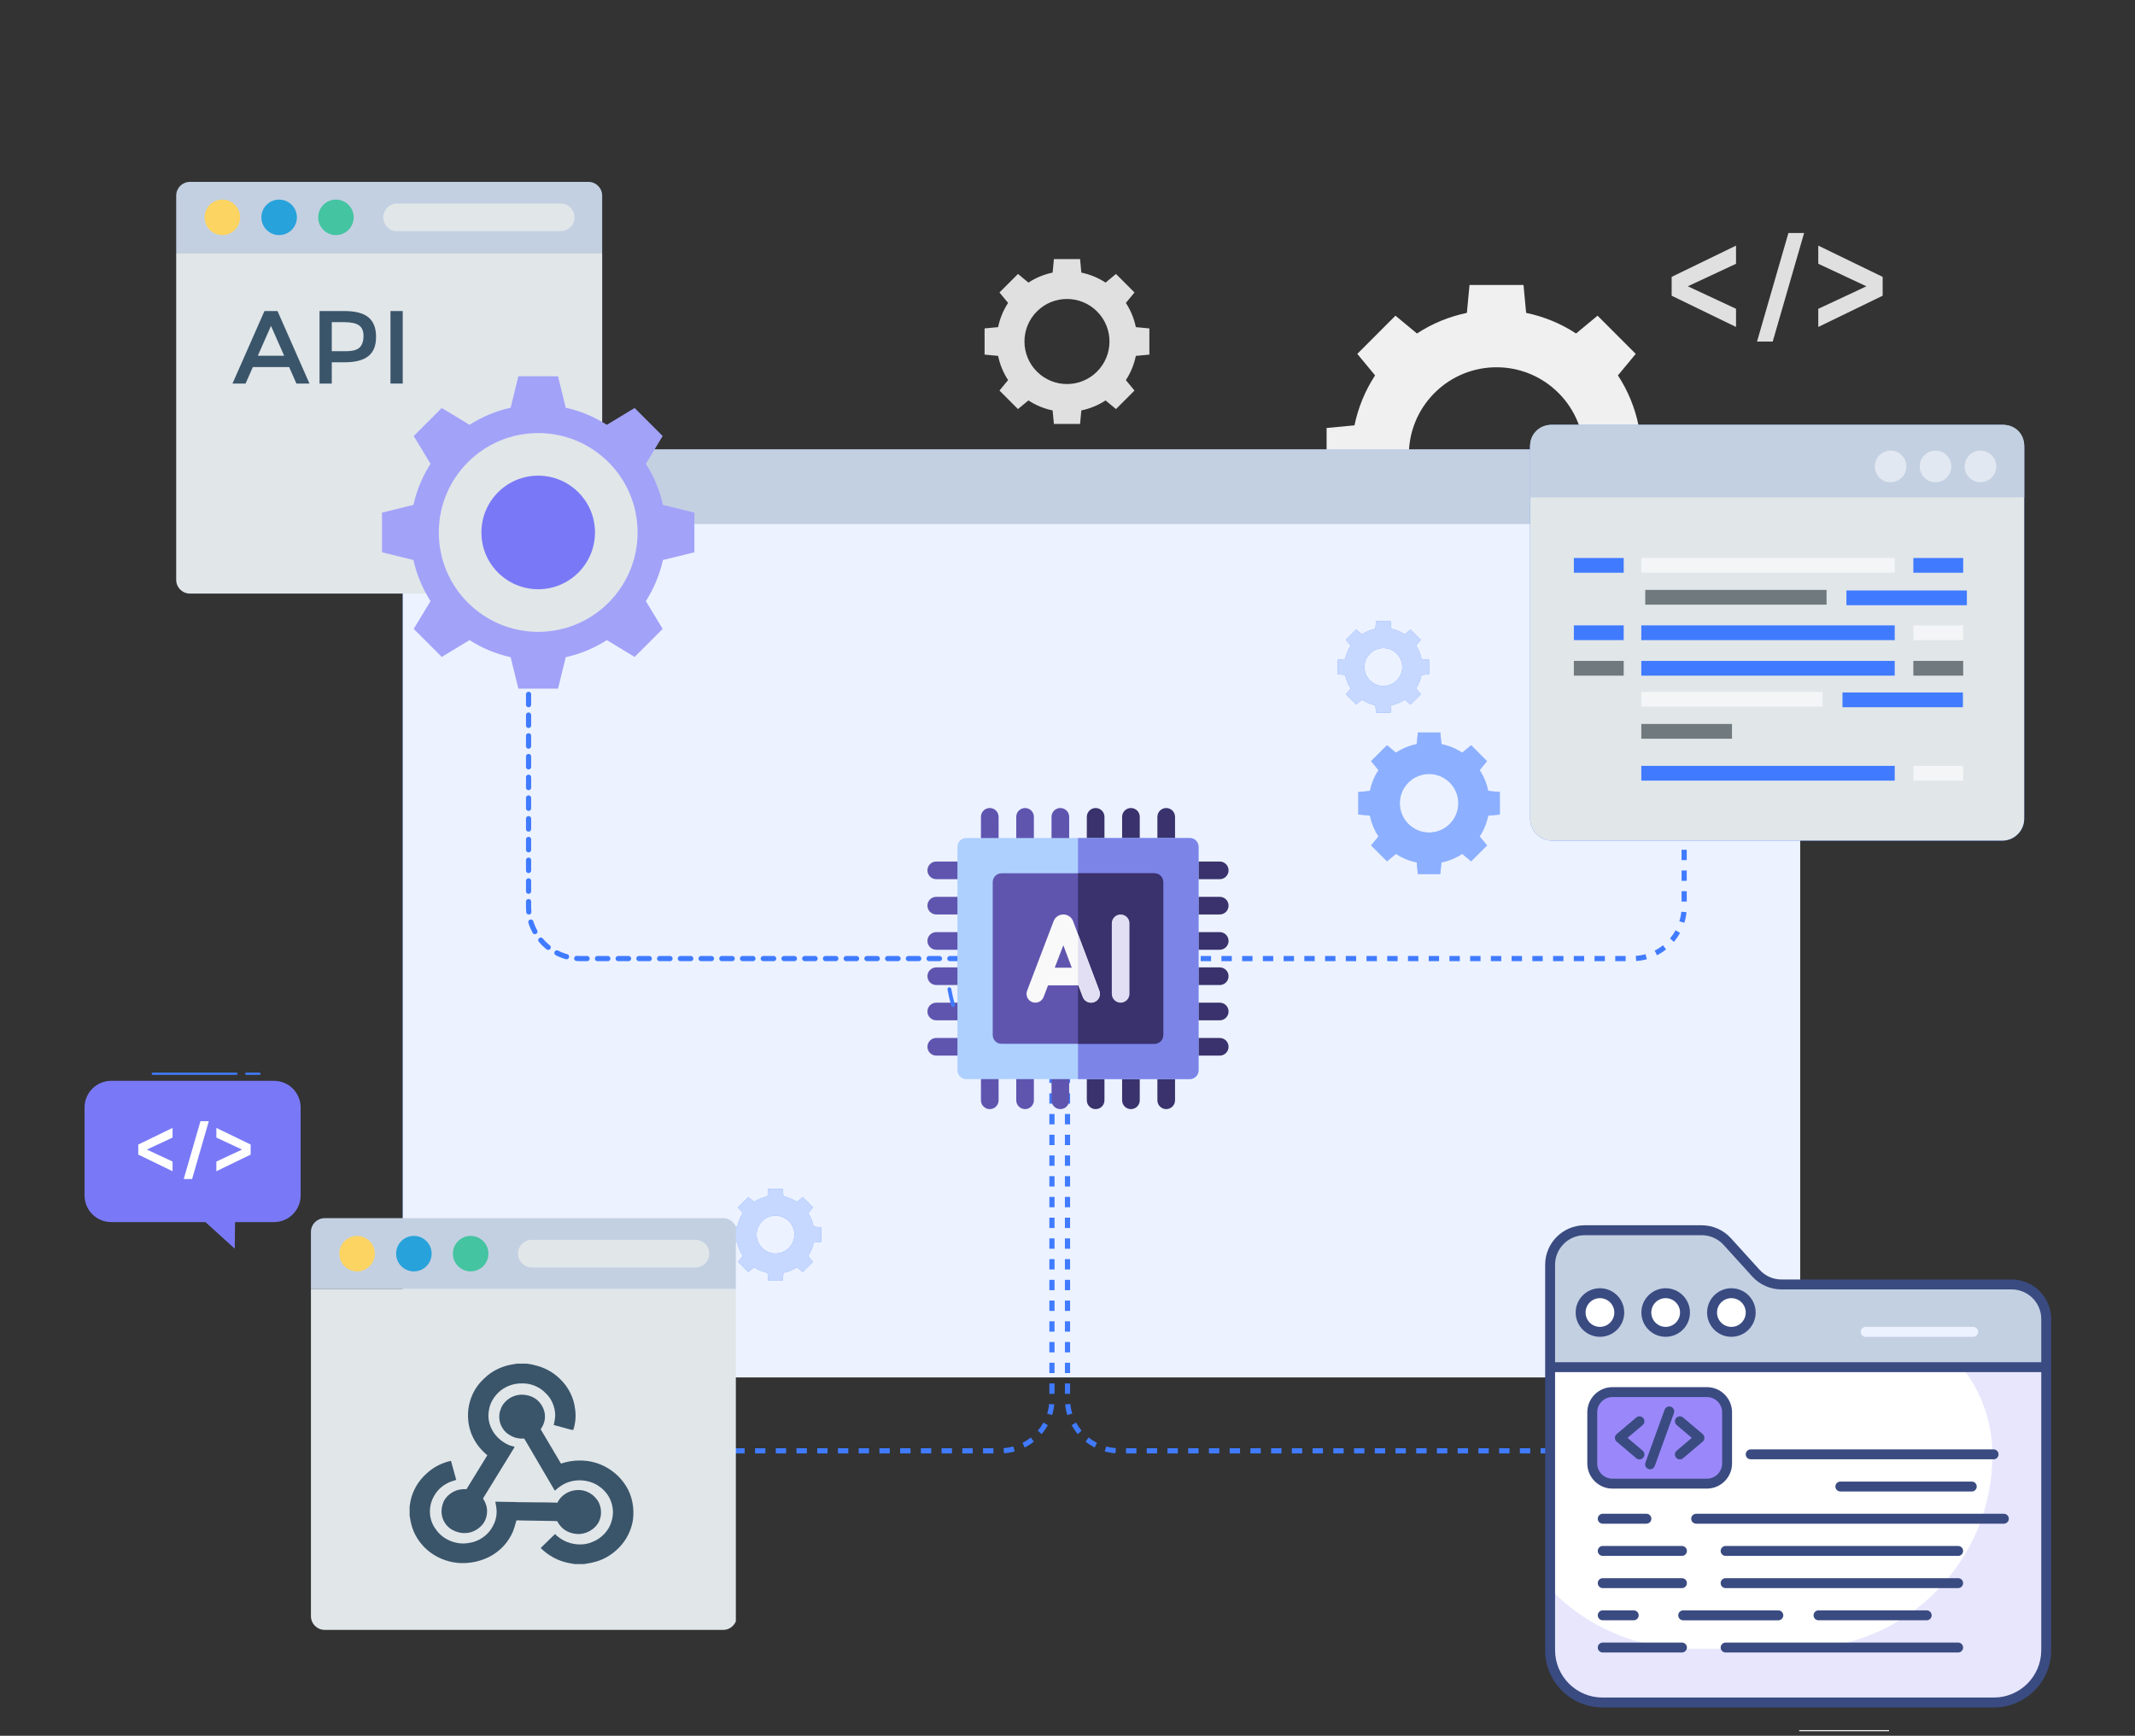 <svg width="412" height="335" viewBox="0 0 412 335" fill="none" xmlns="http://www.w3.org/2000/svg">
<rect x="0" y="0" width="412" height="335" fill="#333333" stroke="none"/>
<g clip-path="url(#clip0_2126_16489)">
<path d="M265.356 72.449C263.398 75.433 262.082 78.71 261.38 82.09L256 82.597V93.023L261.381 93.531C262.081 96.91 263.399 100.188 265.357 103.172L261.921 107.326L269.288 114.699L273.438 111.26C276.42 113.219 279.694 114.537 283.072 115.239L283.578 120.623L293.997 120.622L294.504 115.239C297.882 114.537 301.156 113.219 304.138 111.26L308.289 114.699L315.656 107.326L312.22 103.173C314.177 100.189 315.494 96.912 316.195 93.532L321.574 93.024L321.575 82.598L316.195 82.09C315.494 78.711 314.176 75.433 312.219 72.45L315.655 68.297L308.288 60.924L304.138 64.363C301.156 62.404 297.881 61.085 294.504 60.384L293.997 55L283.578 55.001L283.072 60.385C279.694 61.087 276.42 62.404 273.439 64.364L269.288 60.925L261.921 68.298L265.356 72.449ZM300.749 75.84C307.355 82.45 307.356 93.17 300.749 99.782C294.142 106.393 283.431 106.392 276.825 99.782C270.218 93.17 270.218 82.452 276.825 75.84C283.431 69.228 294.142 69.228 300.749 75.84Z" fill="#F0F0F0"/>
<path d="M335.009 50.907L325.712 55.253L335.009 59.598V63.102L322.586 57.072V53.433L335.009 47.403V50.907Z" fill="#E0E0E0"/>
<path d="M363.304 53.433V57.072L350.881 63.102V59.598L360.177 55.253L350.881 50.907V47.403L363.304 53.433Z" fill="#E0E0E0"/>
<path d="M345.119 44.964L339.061 65.917H342.09L348.148 44.964H345.119Z" fill="#E0E0E0"/>
<path d="M194.536 58.46C193.587 59.907 192.948 61.496 192.608 63.135L190 63.381V68.437L192.609 68.683C192.949 70.322 193.588 71.911 194.537 73.358L192.871 75.372L196.443 78.947L198.456 77.28C199.903 78.23 201.49 78.869 203.128 79.209L203.374 81.821H208.426L208.671 79.21C210.309 78.87 211.897 78.231 213.343 77.281L215.356 78.948L218.928 75.373L217.262 73.359C218.212 71.912 218.85 70.323 219.19 68.684L221.799 68.438V63.382L219.19 63.136C218.85 61.497 218.212 59.908 217.262 58.462L218.928 56.447L215.356 52.872L213.343 54.54C211.897 53.59 210.309 52.951 208.672 52.61L208.427 50H203.375L203.129 52.61C201.491 52.951 199.903 53.59 198.458 54.54L196.445 52.872L192.873 56.447L194.536 58.46ZM211.699 60.104C214.902 63.31 214.902 68.508 211.699 71.714C208.495 74.92 203.301 74.92 200.097 71.714C196.894 68.508 196.894 63.311 200.097 60.104C203.302 56.898 208.495 56.898 211.699 60.104Z" fill="#E0E0E0"/>
<path d="M364.538 333.886H347.207V334.112H364.538V333.886Z" fill="#EBEBEB"/>
<path d="M347.391 86.769H77.723V265.834H347.391V86.769Z" fill="#407BFF"/>
<path opacity="0.9" d="M347.391 86.769H77.723V265.834H347.391V86.769Z" fill="white"/>
<path d="M203 207V270C203 275.523 198.523 280 193 280H138" stroke="#407BFF" stroke-dasharray="2 2"/>
<path d="M206 207V270C206 275.523 210.477 280 216 280H302" stroke="#407BFF" stroke-dasharray="2 2"/>
<path d="M347.395 86.769H77.723V101.142H347.395V86.769Z" fill="#C3D0E2"/>
<path opacity="0.5" d="M343.804 93.955C343.804 95.642 342.437 97.009 340.753 97.009C339.067 97.009 337.701 95.641 337.701 93.955C337.701 92.268 339.068 90.901 340.753 90.901C342.438 90.901 343.804 92.268 343.804 93.955Z" fill="white"/>
<path opacity="0.5" d="M335.132 93.955C335.132 95.642 333.766 97.009 332.081 97.009C330.395 97.009 329.029 95.641 329.029 93.955C329.029 92.268 330.396 90.901 332.081 90.901C333.766 90.901 335.132 92.268 335.132 93.955Z" fill="white"/>
<path opacity="0.5" d="M326.458 93.955C326.458 95.642 325.092 97.009 323.407 97.009C321.721 97.009 320.355 95.641 320.355 93.955C320.355 92.268 321.722 90.901 323.407 90.901C325.092 90.901 326.458 92.268 326.458 93.955Z" fill="white"/>
<path d="M266.015 148.629C265.2 149.872 264.651 151.237 264.359 152.645L262.119 152.856V157.199L264.36 157.41C264.652 158.817 265.201 160.183 266.016 161.425L264.585 163.155L267.654 166.226L269.382 164.794C270.624 165.61 271.988 166.159 273.394 166.451L273.605 168.693H277.944L278.155 166.451C279.562 166.159 280.926 165.611 282.168 164.794L283.897 166.226L286.965 163.156L285.534 161.426C286.35 160.183 286.898 158.818 287.19 157.411L289.43 157.199V152.857L287.19 152.646C286.898 151.239 286.35 149.874 285.534 148.631L286.965 146.901L283.897 143.831L282.168 145.263C280.926 144.447 279.562 143.898 278.156 143.606L277.945 141.364H273.606L273.395 143.606C271.988 143.898 270.624 144.447 269.383 145.263L267.655 143.831L264.586 146.902L266.015 148.629ZM279.766 151.031C281.972 153.238 281.972 156.815 279.766 159.022C277.561 161.229 273.986 161.229 271.781 159.022C269.575 156.815 269.575 153.238 271.781 151.03C273.986 148.824 277.561 148.824 279.766 151.031Z" fill="#407BFF"/>
<path opacity="0.4" d="M266.015 148.629C265.2 149.872 264.651 151.237 264.359 152.645L262.119 152.856V157.199L264.36 157.41C264.652 158.817 265.201 160.183 266.016 161.425L264.585 163.155L267.654 166.226L269.382 164.794C270.624 165.61 271.988 166.159 273.394 166.451L273.605 168.693H277.944L278.155 166.451C279.562 166.159 280.926 165.611 282.168 164.794L283.897 166.226L286.965 163.156L285.534 161.426C286.35 160.183 286.898 158.818 287.19 157.411L289.43 157.199V152.857L287.19 152.646C286.898 151.239 286.35 149.874 285.534 148.631L286.965 146.901L283.897 143.831L282.168 145.263C280.926 144.447 279.562 143.898 278.156 143.606L277.945 141.364H273.606L273.395 143.606C271.988 143.898 270.624 144.447 269.383 145.263L267.655 143.831L264.586 146.902L266.015 148.629ZM279.766 151.031C281.972 153.238 281.972 156.815 279.766 159.022C277.561 161.229 273.986 161.229 271.781 159.022C269.575 156.815 269.575 153.238 271.781 151.03C273.986 148.824 277.561 148.824 279.766 151.031Z" fill="white"/>
<path d="M260.645 124.598C260.118 125.401 259.764 126.284 259.575 127.193L258.127 127.33V130.136L259.575 130.273C259.764 131.182 260.118 132.064 260.644 132.868L259.72 133.985L261.703 135.969L262.819 135.044C263.622 135.572 264.504 135.926 265.412 136.115L265.549 137.564H268.353L268.49 136.115C269.399 135.926 270.28 135.572 271.083 135.044L272.199 135.969L274.182 133.985L273.258 132.868C273.785 132.064 274.139 131.182 274.327 130.273L275.775 130.136V127.33L274.327 127.193C274.138 126.284 273.784 125.401 273.257 124.598L274.181 123.481L272.198 121.496L271.082 122.422C270.279 121.894 269.398 121.539 268.489 121.35L268.352 119.901H265.548L265.412 121.35C264.503 121.539 263.621 121.894 262.819 122.422L261.703 121.496L259.72 123.481L260.645 124.598ZM269.532 126.15C270.956 127.576 270.956 129.889 269.532 131.315C268.107 132.74 265.796 132.74 264.371 131.315C262.946 129.889 262.946 127.576 264.371 126.15C265.796 124.725 268.107 124.725 269.532 126.15Z" fill="#407BFF"/>
<path opacity="0.7" d="M260.645 124.598C260.118 125.401 259.764 126.284 259.575 127.193L258.127 127.33V130.136L259.575 130.273C259.764 131.182 260.118 132.064 260.644 132.868L259.72 133.985L261.703 135.969L262.819 135.044C263.622 135.572 264.504 135.926 265.412 136.115L265.549 137.564H268.353L268.49 136.115C269.399 135.926 270.28 135.572 271.083 135.044L272.199 135.969L274.182 133.985L273.258 132.868C273.785 132.064 274.139 131.182 274.327 130.273L275.775 130.136V127.33L274.327 127.193C274.138 126.284 273.784 125.401 273.257 124.598L274.181 123.481L272.198 121.496L271.082 122.422C270.279 121.894 269.398 121.539 268.489 121.35L268.352 119.901H265.548L265.412 121.35C264.503 121.539 263.621 121.894 262.819 122.422L261.703 121.496L259.72 123.481L260.645 124.598ZM269.532 126.15C270.956 127.576 270.956 129.889 269.532 131.315C268.107 132.74 265.796 132.74 264.371 131.315C262.946 129.889 262.946 127.576 264.371 126.15C265.796 124.725 268.107 124.725 269.532 126.15Z" fill="white"/>
<path d="M143.346 234.134C142.819 234.937 142.465 235.82 142.276 236.729L140.828 236.866V239.672L142.276 239.809C142.465 240.718 142.819 241.6 143.346 242.404L142.422 243.521L144.405 245.505L145.521 244.58C146.324 245.108 147.206 245.462 148.115 245.651L148.251 247.1H151.055L151.192 245.651C152.101 245.462 152.982 245.107 153.785 244.579L154.901 245.504L156.884 243.52L155.96 242.403C156.487 241.6 156.841 240.717 157.029 239.808L158.477 239.671V236.865L157.029 236.728C156.84 235.819 156.486 234.937 155.959 234.133L156.883 233.016L154.901 231.032L153.784 231.957C152.981 231.429 152.1 231.075 151.191 230.886L151.054 229.437H148.25L148.114 230.886C147.205 231.075 146.323 231.429 145.521 231.956L144.404 231.031L142.421 233.015L143.346 234.134ZM152.233 235.686C153.658 237.112 153.658 239.425 152.233 240.851C150.808 242.276 148.497 242.276 147.072 240.851C145.648 239.425 145.648 237.112 147.072 235.686C148.497 234.26 150.807 234.26 152.233 235.686Z" fill="#407BFF"/>
<path opacity="0.7" d="M143.346 234.134C142.819 234.937 142.465 235.82 142.276 236.729L140.828 236.866V239.672L142.276 239.809C142.465 240.718 142.819 241.6 143.346 242.404L142.422 243.521L144.405 245.505L145.521 244.58C146.324 245.108 147.206 245.462 148.115 245.651L148.251 247.1H151.055L151.192 245.651C152.101 245.462 152.982 245.107 153.785 244.579L154.901 245.504L156.884 243.52L155.96 242.403C156.487 241.6 156.841 240.717 157.029 239.808L158.477 239.671V236.865L157.029 236.728C156.84 235.819 156.486 234.937 155.959 234.133L156.883 233.016L154.901 231.032L153.784 231.957C152.981 231.429 152.1 231.075 151.191 230.886L151.054 229.437H148.25L148.114 230.886C147.205 231.075 146.323 231.429 145.521 231.956L144.404 231.031L142.421 233.015L143.346 234.134ZM152.233 235.686C153.658 237.112 153.658 239.425 152.233 240.851C150.808 242.276 148.497 242.276 147.072 240.851C145.648 239.425 145.648 237.112 147.072 235.686C148.497 234.26 150.807 234.26 152.233 235.686Z" fill="white"/>
<path d="M102 130V175C102 180.523 106.477 185 112 185H188" stroke="#407BFF" stroke-miterlimit="10" stroke-linecap="round" stroke-linejoin="round" stroke-dasharray="2 2"/>
<path d="M325 160V175C325 180.523 320.523 185 315 185H271.8H229" stroke="#407BFF" stroke-miterlimit="10" stroke-dasharray="2 2"/>
<g clip-path="url(#clip1_2126_16489)">
<path d="M223.348 165.137H226.753V157.646C226.753 156.706 225.99 155.943 225.05 155.943C224.11 155.943 223.348 156.706 223.348 157.646V165.137Z" fill="#39326C"/>
<path d="M216.539 165.137H219.944V157.646C219.944 156.706 219.182 155.943 218.242 155.943C217.301 155.943 216.539 156.706 216.539 157.646V165.137Z" fill="#39326C"/>
<path d="M209.729 165.137H213.133V157.646C213.133 156.706 212.371 155.943 211.431 155.943C210.491 155.943 209.729 156.706 209.729 157.646V165.137Z" fill="#39326C"/>
<path d="M202.918 165.137H206.323V157.646C206.323 156.706 205.561 155.943 204.62 155.943C203.68 155.943 202.918 156.706 202.918 157.646V165.137Z" fill="#5F55AF"/>
<path d="M196.109 165.137H199.514V157.646C199.514 156.706 198.752 155.943 197.812 155.943C196.872 155.943 196.109 156.706 196.109 157.646V165.137Z" fill="#5F55AF"/>
<path d="M189.299 165.137H192.704V157.646C192.704 156.706 191.941 155.943 191.001 155.943C190.061 155.943 189.299 156.706 189.299 157.646V165.137Z" fill="#5F55AF"/>
<path d="M225.05 214.054C225.99 214.054 226.753 213.291 226.753 212.351V204.86H223.348V212.351C223.348 213.291 224.11 214.054 225.05 214.054Z" fill="#39326C"/>
<path d="M218.242 214.054C219.182 214.054 219.944 213.291 219.944 212.351V204.86H216.539V212.351C216.539 213.291 217.301 214.054 218.242 214.054Z" fill="#39326C"/>
<path d="M211.431 214.054C212.371 214.054 213.133 213.291 213.133 212.351V204.86H209.729V212.351C209.729 213.291 210.491 214.054 211.431 214.054Z" fill="#39326C"/>
<path d="M204.62 214.054C205.561 214.054 206.323 213.291 206.323 212.351V204.86H202.918V212.351C202.918 213.291 203.68 214.054 204.62 214.054Z" fill="#5F55AF"/>
<path d="M197.812 214.054C198.752 214.054 199.514 213.291 199.514 212.351V204.86H196.109V212.351C196.109 213.291 196.872 214.054 197.812 214.054Z" fill="#5F55AF"/>
<path d="M191.001 214.054C191.941 214.054 192.704 213.291 192.704 212.351V204.86H189.299V212.351C189.299 213.291 190.061 214.054 191.001 214.054Z" fill="#5F55AF"/>
<path d="M180.673 169.676H188.164V166.271H180.673C179.733 166.271 178.971 167.034 178.971 167.974C178.971 168.914 179.733 169.676 180.673 169.676Z" fill="#5F55AF"/>
<path d="M180.673 176.486H188.164V173.081H180.673C179.733 173.081 178.971 173.843 178.971 174.784C178.971 175.724 179.733 176.486 180.673 176.486Z" fill="#5F55AF"/>
<path d="M180.673 183.297H188.164V179.892H180.673C179.733 179.892 178.971 180.654 178.971 181.594C178.971 182.534 179.733 183.297 180.673 183.297Z" fill="#5F55AF"/>
<path d="M180.673 190.106H188.164V186.701H180.673C179.733 186.701 178.971 187.463 178.971 188.404C178.971 189.344 179.733 190.106 180.673 190.106Z" fill="#5F55AF"/>
<path d="M180.673 196.916H188.164V193.511H180.673C179.733 193.511 178.971 194.273 178.971 195.213C178.971 196.153 179.733 196.916 180.673 196.916Z" fill="#5F55AF"/>
<path d="M180.673 203.725H188.164V200.32H180.673C179.733 200.32 178.971 201.083 178.971 202.023C178.971 202.963 179.733 203.725 180.673 203.725Z" fill="#5F55AF"/>
<path d="M227.889 166.271V169.676H235.379C236.32 169.676 237.082 168.914 237.082 167.974C237.082 167.034 236.32 166.271 235.379 166.271H227.889Z" fill="#39326C"/>
<path d="M227.889 176.486H235.379C236.32 176.486 237.082 175.724 237.082 174.784C237.082 173.843 236.32 173.081 235.379 173.081H227.889V176.486Z" fill="#39326C"/>
<path d="M227.889 183.297H235.379C236.32 183.297 237.082 182.534 237.082 181.594C237.082 180.654 236.32 179.892 235.379 179.892H227.889V183.297Z" fill="#39326C"/>
<path d="M227.889 190.106H235.379C236.32 190.106 237.082 189.344 237.082 188.404C237.082 187.463 236.32 186.701 235.379 186.701H227.889V190.106Z" fill="#39326C"/>
<path d="M227.889 196.916H235.379C236.32 196.916 237.082 196.153 237.082 195.213C237.082 194.273 236.32 193.511 235.379 193.511H227.889V196.916Z" fill="#39326C"/>
<path d="M227.889 203.725H235.379C236.32 203.725 237.082 202.963 237.082 202.023C237.082 201.083 236.32 200.32 235.379 200.32H227.889V203.725Z" fill="#39326C"/>
<path d="M229.591 161.731H186.462C185.522 161.731 184.76 162.494 184.76 163.434V206.563C184.76 207.503 185.522 208.265 186.462 208.265H229.591C230.531 208.265 231.294 207.503 231.294 206.563V163.434C231.294 162.494 230.531 161.731 229.591 161.731Z" fill="#AED0FF"/>
<path d="M231.294 206.563V163.434C231.294 162.494 230.532 161.731 229.592 161.731H208.027V208.265H229.592C230.532 208.265 231.294 207.503 231.294 206.563Z" fill="#7C84E8"/>
<path d="M222.782 168.541H193.273C192.333 168.541 191.57 169.303 191.57 170.243V199.753C191.57 200.693 192.333 201.455 193.273 201.455H222.782C223.722 201.455 224.484 200.693 224.484 199.753V170.243C224.484 169.303 223.722 168.541 222.782 168.541Z" fill="#5F55AF"/>
<path d="M224.484 199.753V170.243C224.484 169.303 223.722 168.541 222.782 168.541H208.027V201.455H222.782C223.722 201.455 224.484 200.693 224.484 199.753Z" fill="#39326C"/>
<path d="M207.075 177.779C207.069 177.763 207.063 177.748 207.056 177.732C206.745 176.975 206.015 176.486 205.197 176.486C205.196 176.486 205.195 176.486 205.195 176.486C204.375 176.487 203.645 176.978 203.335 177.736C203.33 177.749 203.325 177.762 203.32 177.775L198.206 191.202C197.871 192.081 198.312 193.065 199.191 193.399C200.069 193.734 201.053 193.293 201.388 192.414L202.244 190.167H208.11L208.957 192.41C209.214 193.091 209.862 193.511 210.55 193.511C210.75 193.511 210.953 193.476 211.151 193.401C212.03 193.069 212.475 192.087 212.142 191.207L207.075 177.779ZM203.541 186.762L205.191 182.429L206.826 186.762H203.541Z" fill="#F9F9F9"/>
<path d="M208.957 192.409C209.214 193.091 209.862 193.511 210.55 193.511C210.75 193.511 210.953 193.475 211.151 193.401C212.031 193.069 212.475 192.087 212.143 191.207L208.025 180.297V190.166H208.111L208.957 192.409Z" fill="#E2DFF4"/>
<path d="M216.253 176.486C215.313 176.486 214.551 177.249 214.551 178.189V191.808C214.551 192.749 215.313 193.511 216.253 193.511C217.193 193.511 217.956 192.749 217.956 191.808V178.189C217.956 177.249 217.193 176.486 216.253 176.486Z" fill="#E2DFF4"/>
</g>
<path d="M183.929 194.349C183.77 194.349 183.623 194.245 183.577 194.086C183.277 193.062 183.03 192.014 182.844 190.97C182.808 190.771 182.941 190.581 183.14 190.545C183.341 190.51 183.53 190.642 183.566 190.841C183.747 191.858 183.988 192.881 184.281 193.879C184.338 194.073 184.226 194.277 184.032 194.334C183.997 194.344 183.962 194.349 183.929 194.349Z" fill="#407BFF"/>
<path d="M394.867 254.558V263.856H299.131V244.093C299.131 240.412 302.115 237.428 305.796 237.428H328.381C330.262 237.428 332.054 238.222 333.318 239.615L338.843 245.706C340.107 247.099 341.9 247.894 343.78 247.894H388.202C391.883 247.893 394.867 250.877 394.867 254.558Z" fill="#C3D0E2"/>
<path d="M394.867 263.856V318.471C394.867 324.05 390.344 328.572 384.765 328.572H309.233C303.654 328.572 299.131 324.05 299.131 318.471V263.856H394.867Z" fill="white"/>
<path d="M394.867 263.853V318.47C394.867 324.052 390.348 328.57 384.767 328.57H309.231C303.65 328.57 299.131 324.052 299.131 318.47V306.637C305.938 313.76 315.53 318.192 326.157 318.192H347.075C367.735 318.192 384.489 301.439 384.489 280.779C384.489 274.384 382.296 268.505 378.592 263.853L394.867 263.853Z" fill="#E7E6FD"/>
<path d="M312.426 253.904C312.756 251.87 311.375 249.955 309.342 249.625C307.309 249.296 305.393 250.677 305.064 252.71C304.734 254.743 306.115 256.659 308.148 256.988C310.181 257.318 312.097 255.937 312.426 253.904Z" fill="white"/>
<path d="M325.106 253.905C325.436 251.871 324.055 249.956 322.022 249.626C319.988 249.297 318.073 250.678 317.743 252.711C317.414 254.744 318.795 256.66 320.828 256.989C322.861 257.319 324.776 255.938 325.106 253.905Z" fill="white"/>
<path d="M337.784 253.906C338.113 251.872 336.732 249.957 334.699 249.627C332.666 249.298 330.751 250.679 330.421 252.712C330.091 254.745 331.472 256.661 333.506 256.99C335.539 257.32 337.454 255.939 337.784 253.906Z" fill="white"/>
<path d="M333.283 272.563V282.437C333.283 284.589 331.539 286.333 329.388 286.333H311.161C309.01 286.333 307.266 284.589 307.266 282.437V272.563C307.266 270.411 309.01 268.667 311.161 268.667H329.388C331.539 268.667 333.283 270.411 333.283 272.563Z" fill="#9A88FB"/>
<path d="M388.202 246.937H343.78C342.173 246.937 340.632 246.254 339.553 245.063L334.027 238.972C332.586 237.382 330.527 236.471 328.381 236.471H305.796C301.593 236.471 298.174 239.89 298.174 244.093V318.471C298.174 324.569 303.135 329.53 309.233 329.53H384.765C390.864 329.53 395.824 324.569 395.824 318.471C395.824 308.839 395.824 264.189 395.824 254.559C395.824 250.356 392.405 246.937 388.202 246.937ZM393.91 318.471C393.91 323.513 389.807 327.615 384.765 327.615H309.233C304.191 327.615 300.089 323.513 300.089 318.471V264.814H393.91V318.471ZM393.91 262.899H300.089V244.093C300.089 240.946 302.649 238.385 305.796 238.385H328.381C329.988 238.385 331.529 239.068 332.61 240.258L338.135 246.35C339.577 247.94 341.635 248.851 343.78 248.851H388.202C391.349 248.851 393.91 251.412 393.91 254.558V262.899H393.91Z" fill="#3A4B81"/>
<path d="M308.75 248.622C306.165 248.622 304.062 250.725 304.062 253.309C304.062 255.894 306.165 257.997 308.75 257.997C311.335 257.997 313.438 255.894 313.438 253.309C313.438 250.725 311.335 248.622 308.75 248.622ZM308.75 256.082C307.222 256.082 305.977 254.838 305.977 253.309C305.977 251.781 307.221 250.537 308.75 250.537C310.279 250.537 311.523 251.781 311.523 253.309C311.523 254.838 310.279 256.082 308.75 256.082Z" fill="#3A4B81"/>
<path d="M321.431 248.622C318.847 248.622 316.744 250.725 316.744 253.309C316.744 255.894 318.847 257.997 321.431 257.997C324.016 257.997 326.119 255.894 326.119 253.309C326.119 250.725 324.016 248.622 321.431 248.622ZM321.431 256.082C319.902 256.082 318.659 254.838 318.659 253.309C318.659 251.781 319.902 250.537 321.431 250.537C322.96 250.537 324.204 251.781 324.204 253.309C324.204 254.838 322.959 256.082 321.431 256.082Z" fill="#3A4B81"/>
<path d="M334.111 248.622C331.526 248.622 329.424 250.725 329.424 253.309C329.424 255.894 331.527 257.997 334.111 257.997C336.696 257.997 338.798 255.894 338.798 253.309C338.798 250.725 336.696 248.622 334.111 248.622ZM334.111 256.082C332.582 256.082 331.338 254.838 331.338 253.309C331.338 251.781 332.582 250.537 334.111 250.537C335.639 250.537 336.884 251.781 336.884 253.309C336.884 254.838 335.639 256.082 334.111 256.082Z" fill="#3A4B81"/>
<path d="M380.768 256.081H360.026C359.497 256.081 359.068 256.51 359.068 257.038C359.068 257.567 359.496 257.996 360.026 257.996H380.768C381.297 257.996 381.725 257.567 381.725 257.038C381.725 256.51 381.297 256.081 380.768 256.081Z" fill="#ECF2FF"/>
<path d="M315.759 281.432C316.161 281.774 316.765 281.724 317.108 281.32C317.449 280.917 317.399 280.312 316.995 279.971L314.074 277.499L316.995 275.03C317.399 274.688 317.449 274.084 317.108 273.681C316.767 273.278 316.163 273.226 315.759 273.568L311.974 276.768C311.759 276.95 311.635 277.218 311.635 277.5C311.635 277.781 311.759 278.048 311.974 278.23L315.759 281.432Z" fill="#3A4B81"/>
<path d="M323.441 281.32C323.783 281.724 324.388 281.773 324.79 281.432L328.575 278.229C328.79 278.047 328.914 277.78 328.914 277.499C328.914 277.217 328.79 276.949 328.575 276.768L324.79 273.567C324.386 273.226 323.783 273.277 323.441 273.68C323.1 274.083 323.15 274.687 323.554 275.029L326.475 277.498L323.554 279.97C323.15 280.312 323.1 280.916 323.441 281.32Z" fill="#3A4B81"/>
<path d="M318.096 283.511C318.595 283.693 319.143 283.433 319.323 282.938L323.028 272.715C323.207 272.217 322.951 271.669 322.454 271.489C321.957 271.308 321.408 271.565 321.227 272.062L317.522 282.285C317.343 282.783 317.599 283.331 318.096 283.511Z" fill="#3A4B81"/>
<path d="M337.84 281.637H384.712C385.241 281.637 385.669 281.208 385.669 280.679C385.669 280.15 385.241 279.722 384.712 279.722H337.84C337.311 279.722 336.883 280.15 336.883 280.679C336.883 281.208 337.311 281.637 337.84 281.637Z" fill="#3A4B81"/>
<path d="M380.502 287.85C381.031 287.85 381.459 287.422 381.459 286.893C381.459 286.364 381.031 285.936 380.502 285.936H355.141C354.612 285.936 354.184 286.364 354.184 286.893C354.184 287.422 354.612 287.85 355.141 287.85H380.502Z" fill="#3A4B81"/>
<path d="M309.286 294.064H317.714C318.243 294.064 318.671 293.636 318.671 293.107C318.671 292.578 318.243 292.149 317.714 292.149H309.286C308.756 292.149 308.328 292.578 308.328 293.107C308.328 293.636 308.756 294.064 309.286 294.064Z" fill="#3A4B81"/>
<path d="M371.802 312.707C372.331 312.707 372.76 312.278 372.76 311.749C372.76 311.221 372.331 310.792 371.802 310.792H350.928C350.399 310.792 349.971 311.221 349.971 311.749C349.971 312.278 350.399 312.707 350.928 312.707H371.802Z" fill="#3A4B81"/>
<path d="M326.359 293.107C326.359 293.636 326.788 294.064 327.317 294.064H386.693C387.222 294.064 387.65 293.636 387.65 293.107C387.65 292.578 387.222 292.149 386.693 292.149H327.317C326.788 292.149 326.359 292.578 326.359 293.107Z" fill="#3A4B81"/>
<path d="M309.286 300.279H324.571C325.1 300.279 325.528 299.85 325.528 299.322C325.528 298.793 325.1 298.364 324.571 298.364H309.286C308.756 298.364 308.328 298.793 308.328 299.322C308.328 299.85 308.756 300.279 309.286 300.279Z" fill="#3A4B81"/>
<path d="M377.873 298.364H333C332.471 298.364 332.043 298.793 332.043 299.322C332.043 299.85 332.471 300.279 333 300.279H377.873C378.402 300.279 378.83 299.85 378.83 299.322C378.83 298.793 378.402 298.364 377.873 298.364Z" fill="#3A4B81"/>
<path d="M309.286 306.493H324.571C325.1 306.493 325.528 306.064 325.528 305.536C325.528 305.007 325.1 304.578 324.571 304.578H309.286C308.756 304.578 308.328 305.007 308.328 305.536C308.328 306.064 308.756 306.493 309.286 306.493Z" fill="#3A4B81"/>
<path d="M377.873 304.579H333C332.471 304.579 332.043 305.008 332.043 305.537C332.043 306.065 332.471 306.494 333 306.494H377.873C378.402 306.494 378.83 306.065 378.83 305.537C378.83 305.008 378.402 304.579 377.873 304.579Z" fill="#3A4B81"/>
<path d="M309.286 312.707H315.269C315.798 312.707 316.226 312.278 316.226 311.749C316.226 311.221 315.798 310.792 315.269 310.792H309.286C308.756 310.792 308.328 311.221 308.328 311.749C308.328 312.278 308.756 312.707 309.286 312.707Z" fill="#3A4B81"/>
<path d="M323.855 311.75C323.855 312.279 324.284 312.708 324.813 312.708H343.173C343.702 312.708 344.13 312.279 344.13 311.75C344.13 311.222 343.702 310.793 343.173 310.793H324.813C324.284 310.793 323.855 311.222 323.855 311.75Z" fill="#3A4B81"/>
<path d="M324.571 317.007H309.286C308.756 317.007 308.328 317.436 308.328 317.964C308.328 318.493 308.756 318.922 309.286 318.922H324.571C325.1 318.922 325.528 318.493 325.528 317.964C325.528 317.436 325.1 317.007 324.571 317.007Z" fill="#3A4B81"/>
<path d="M377.873 317.007H333C332.471 317.007 332.043 317.436 332.043 317.964C332.043 318.493 332.471 318.922 333 318.922H377.873C378.402 318.922 378.83 318.493 378.83 317.964C378.83 317.436 378.402 317.007 377.873 317.007Z" fill="#3A4B81"/>
<path d="M311.162 287.291H329.388C332.064 287.291 334.241 285.114 334.241 282.438V272.563C334.241 269.887 332.064 267.71 329.388 267.71H311.162C308.486 267.71 306.309 269.887 306.309 272.563V282.437C306.309 285.114 308.486 287.291 311.162 287.291ZM308.223 272.563C308.223 270.942 309.541 269.625 311.162 269.625H329.388C331.008 269.625 332.327 270.943 332.327 272.563V282.437C332.327 284.058 331.008 285.376 329.388 285.376H311.162C309.541 285.376 308.223 284.058 308.223 282.437V272.563Z" fill="#3A4B81"/>
<path d="M386.379 162.233H299.51C297.17 162.233 295.273 160.335 295.273 157.994V86.241C295.273 83.899 297.17 82.001 299.51 82.001H386.379C388.718 82.001 390.615 83.899 390.615 86.241V157.994C390.615 160.335 388.718 162.233 386.379 162.233Z" fill="#407BFF"/>
<path d="M386.379 162.233H299.51C297.17 162.233 295.273 160.335 295.273 157.994V86.241C295.273 83.899 297.17 82.001 299.51 82.001H386.379C388.718 82.001 390.615 83.899 390.615 86.241V157.994C390.615 160.335 388.718 162.233 386.379 162.233Z" fill="#E1E6E9"/>
<path d="M390.615 95.991H295.273V85.975C295.273 83.78 297.052 82 299.245 82H386.714C388.869 82 390.616 83.748 390.616 85.905V95.991H390.615Z" fill="#C3D0E2"/>
<path opacity="0.5" d="M385.234 90.016C385.234 91.704 383.867 93.071 382.182 93.071C380.496 93.071 379.131 91.704 379.131 90.016C379.131 88.329 380.497 86.963 382.182 86.963C383.867 86.963 385.234 88.329 385.234 90.016Z" fill="white"/>
<path opacity="0.5" d="M376.56 90.016C376.56 91.704 375.193 93.071 373.508 93.071C371.823 93.071 370.457 91.704 370.457 90.016C370.457 88.329 371.823 86.963 373.508 86.963C375.193 86.963 376.56 88.329 376.56 90.016Z" fill="white"/>
<path opacity="0.5" d="M367.886 90.016C367.886 91.704 366.52 93.071 364.835 93.071C363.149 93.071 361.783 91.704 361.783 90.016C361.783 88.329 363.15 86.963 364.835 86.963C366.52 86.963 367.886 88.329 367.886 90.016Z" fill="white"/>
<path opacity="0.6" d="M365.633 107.688H316.73V110.535H365.633V107.688Z" fill="white"/>
<path opacity="0.6" d="M352.482 113.849H317.49V116.696H352.482V113.849Z" fill="#263238"/>
<path d="M378.847 107.688H369.227V110.535H378.847V107.688Z" fill="#407BFF"/>
<path d="M313.335 107.688H303.715V110.535H313.335V107.688Z" fill="#407BFF"/>
<path d="M365.633 120.692H316.73V123.54H365.633V120.692Z" fill="#407BFF"/>
<path opacity="0.6" d="M378.847 120.692H369.227V123.54H378.847V120.692Z" fill="white"/>
<path d="M313.335 120.692H303.715V123.54H313.335V120.692Z" fill="#407BFF"/>
<path d="M365.633 147.808H316.73V150.655H365.633V147.808Z" fill="#407BFF"/>
<path opacity="0.6" d="M378.847 147.808H369.227V150.655H378.847V147.808Z" fill="white"/>
<path d="M365.633 127.55H316.73V130.397H365.633V127.55Z" fill="#407BFF"/>
<path opacity="0.6" d="M378.847 127.55H369.227V130.397H378.847V127.55Z" fill="#263238"/>
<path opacity="0.6" d="M313.335 127.55H303.715V130.397H313.335V127.55Z" fill="#263238"/>
<path d="M379.556 113.96H356.312V116.807H379.556V113.96Z" fill="#407BFF"/>
<path opacity="0.6" d="M351.721 133.529H316.73V136.377H351.721V133.529Z" fill="white"/>
<path d="M378.794 133.642H355.551V136.489H378.794V133.642Z" fill="#407BFF"/>
<path opacity="0.6" d="M334.226 139.721H316.73V142.568H334.226V139.721Z" fill="#263238"/>
<path d="M116.205 48.798H34V37.764C34 36.292 35.194 35.098 36.667 35.098H113.538C115.011 35.098 116.205 36.292 116.205 37.764V48.798Z" fill="#C3D0E2"/>
<path d="M113.538 114.562H36.667C35.194 114.562 34 113.368 34 111.895V48.798H116.205V111.895C116.205 113.368 115.011 114.562 113.538 114.562Z" fill="#E1E6E9"/>
<path d="M42.906 45.373C44.798 45.373 46.331 43.84 46.331 41.948C46.331 40.056 44.798 38.523 42.906 38.523C41.014 38.523 39.48 40.056 39.48 41.948C39.48 43.84 41.014 45.373 42.906 45.373Z" fill="#FCD462"/>
<path d="M53.867 45.373C55.759 45.373 57.292 43.84 57.292 41.948C57.292 40.056 55.759 38.523 53.867 38.523C51.975 38.523 50.441 40.056 50.441 41.948C50.441 43.84 51.975 45.373 53.867 45.373Z" fill="#27A2DB"/>
<path d="M64.826 45.373C66.718 45.373 68.251 43.84 68.251 41.948C68.251 40.056 66.718 38.523 64.826 38.523C62.934 38.523 61.4 40.056 61.4 41.948C61.4 43.84 62.934 45.373 64.826 45.373Z" fill="#44C4A1"/>
<path d="M127.928 108.079L133.999 106.585V98.937L127.928 97.443C127.298 94.577 126.165 91.906 124.633 89.509L127.875 84.151L122.467 78.743L117.108 81.985C114.712 80.454 112.041 79.321 109.175 78.691L107.681 72.619H100.033L98.539 78.691C95.673 79.321 93.002 80.454 90.605 81.986L85.247 78.744L79.839 84.152L83.081 89.51C81.549 91.907 80.416 94.578 79.786 97.443L73.715 98.938V106.585L79.786 108.079C80.417 110.945 81.549 113.616 83.081 116.013L79.839 121.371L85.247 126.779L90.605 123.537C93.002 125.069 95.674 126.202 98.539 126.832L100.033 132.903H107.681L109.175 126.832C112.041 126.202 114.713 125.069 117.109 123.537L122.467 126.778L127.875 121.37L124.633 116.013C126.165 113.616 127.298 110.944 127.928 108.079Z" fill="#A2A2F9"/>
<path d="M103.859 121.941C114.453 121.941 123.04 113.353 123.04 102.759C123.04 92.166 114.453 83.578 103.859 83.578C93.266 83.578 84.678 92.166 84.678 102.759C84.678 113.353 93.266 121.941 103.859 121.941Z" fill="#E1E6E9"/>
<path d="M103.858 113.72C109.912 113.72 114.818 108.813 114.818 102.76C114.818 96.707 109.912 91.8 103.858 91.8C97.805 91.8 92.898 96.707 92.898 102.76C92.898 108.813 97.805 113.72 103.858 113.72Z" fill="#7979F7"/>
<path d="M48.791 70.84L47.39 74.023H44.867L51.032 60.031H53.555L59.72 74.023H57.198L55.797 70.84H48.791ZM54.836 68.659L52.294 62.894L49.752 68.659H54.836Z" fill="#3A556A"/>
<path d="M71.111 61.251C72.085 62.066 72.572 63.32 72.572 65.014C72.572 66.71 72.074 67.952 71.08 68.738C70.086 69.525 68.561 69.919 66.506 69.919H64.024V74.023H61.662V60.031H66.466C68.588 60.031 70.136 60.438 71.111 61.251ZM69.439 67.026C69.912 66.526 70.149 65.793 70.149 64.826C70.149 63.858 69.849 63.174 69.248 62.773C68.648 62.372 67.707 62.174 66.426 62.174H64.024V67.778H66.766C68.074 67.777 68.965 67.528 69.439 67.026Z" fill="#3A556A"/>
<path d="M75.353 60.031H77.716V74.023H75.353V60.031Z" fill="#3A556A"/>
<path d="M108.204 44.615H76.626C75.153 44.615 73.959 43.421 73.959 41.948C73.959 40.475 75.153 39.281 76.626 39.281H108.204C109.677 39.281 110.871 40.475 110.871 41.948C110.871 43.421 109.677 44.615 108.204 44.615Z" fill="#E1E6E9"/>
<path d="M21.461 208.595H52.872C55.712 208.595 58.014 210.898 58.014 213.74V230.712C58.014 233.553 55.712 235.857 52.872 235.857H45.358L45.302 240.991L39.644 235.857H21.46C18.62 235.857 16.318 233.553 16.318 230.712V213.74C16.318 210.898 18.62 208.595 21.461 208.595Z" fill="#7979F7"/>
<path d="M33.299 219.545L28.347 221.86L33.299 224.174V226.041L26.682 222.829V220.891L33.299 217.679V219.545Z" fill="white"/>
<path d="M48.371 220.891V222.829L41.752 226.041V224.174L46.705 221.86L41.752 219.545V217.679L48.371 220.891Z" fill="white"/>
<path d="M38.684 216.379L35.457 227.54H37.071L40.297 216.379H38.684Z" fill="white"/>
<path d="M45.622 207.436H29.488C29.37 207.436 29.273 207.34 29.273 207.222C29.273 207.103 29.37 207.007 29.488 207.007H45.621C45.74 207.007 45.836 207.103 45.836 207.222C45.837 207.34 45.741 207.436 45.622 207.436Z" fill="#407BFF"/>
<path d="M50.073 207.443H47.527C47.409 207.443 47.312 207.347 47.312 207.228C47.312 207.11 47.409 207.014 47.527 207.014H50.073C50.191 207.014 50.288 207.11 50.288 207.228C50.288 207.347 50.191 207.443 50.073 207.443Z" fill="#407BFF"/>
<g clip-path="url(#clip2_2126_16489)">
<path d="M142.205 248.798H60V237.764C60 236.292 61.194 235.098 62.667 235.098H139.538C141.011 235.098 142.205 236.292 142.205 237.764V248.798Z" fill="#C3D0E2"/>
<path d="M139.538 314.562H62.667C61.194 314.562 60 313.368 60 311.895V248.798H142.205V311.895C142.205 313.368 141.011 314.562 139.538 314.562Z" fill="#E1E6E9"/>
<path d="M68.906 245.373C70.798 245.373 72.331 243.84 72.331 241.948C72.331 240.056 70.798 238.522 68.906 238.522C67.014 238.522 65.481 240.056 65.481 241.948C65.481 243.84 67.014 245.373 68.906 245.373Z" fill="#FCD462"/>
<path d="M79.867 245.373C81.759 245.373 83.292 243.84 83.292 241.948C83.292 240.056 81.759 238.522 79.867 238.522C77.975 238.522 76.441 240.056 76.441 241.948C76.441 243.84 77.975 245.373 79.867 245.373Z" fill="#27A2DB"/>
<path d="M90.826 245.373C92.718 245.373 94.251 243.84 94.251 241.948C94.251 240.056 92.718 238.522 90.826 238.522C88.934 238.522 87.4 240.056 87.4 241.948C87.4 243.84 88.934 245.373 90.826 245.373Z" fill="#44C4A1"/>
<path d="M99.792 263.17H99.743L99.26 263.267C98.196 263.396 97.156 263.694 96.141 264.161C95.125 264.629 94.231 265.249 93.457 266.023C92.135 267.216 91.216 268.682 90.701 270.423C90.41 271.39 90.282 272.406 90.314 273.47C90.346 274.534 90.54 275.549 90.894 276.516C91.442 277.967 92.28 279.224 93.409 280.288L94.037 280.868L90.024 287.396C89.186 287.364 88.46 287.477 87.848 287.735C86.88 288.154 86.155 288.799 85.672 289.669C85.446 290.153 85.301 290.652 85.236 291.168C85.172 291.684 85.204 292.2 85.333 292.715C85.591 293.682 86.123 294.456 86.929 295.036C87.412 295.359 87.944 295.593 88.525 295.738C89.105 295.883 89.685 295.915 90.265 295.834C90.846 295.754 91.402 295.552 91.934 295.23C92.466 294.908 92.909 294.505 93.263 294.021C93.65 293.473 93.884 292.844 93.965 292.135C94.045 291.426 93.957 290.765 93.699 290.153C93.666 289.991 93.554 289.766 93.36 289.476L93.215 289.185L98.921 279.901C99.115 279.611 99.243 279.385 99.308 279.224L98.824 279.079C98.534 279.015 98.325 278.95 98.196 278.886C97.454 278.563 96.785 278.12 96.189 277.556C95.593 276.992 95.133 276.355 94.811 275.646C94.263 274.485 94.118 273.276 94.376 272.019C94.505 271.278 94.779 270.584 95.198 269.94C95.617 269.295 96.117 268.747 96.697 268.296C97.89 267.425 99.211 266.99 100.662 266.99C101.532 266.958 102.379 267.111 103.201 267.449C104.023 267.788 104.74 268.28 105.352 268.924C105.901 269.44 106.328 270.061 106.634 270.786C106.94 271.511 107.109 272.245 107.142 272.986C107.142 273.534 107.045 274.211 106.852 275.017L110.236 275.936L110.623 275.984C111.075 274.598 111.187 273.212 110.962 271.826C110.833 270.762 110.519 269.738 110.019 268.755C109.519 267.772 108.882 266.909 108.109 266.168C106.755 264.814 105.095 263.911 103.128 263.46C102.935 263.396 102.645 263.331 102.258 263.267L101.581 263.17H99.792ZM100.662 269.166C100.114 269.166 99.566 269.279 99.018 269.505C98.47 269.73 97.978 270.061 97.543 270.496C97.108 270.931 96.793 271.439 96.6 272.019C96.342 272.664 96.278 273.373 96.407 274.147C96.503 274.727 96.729 275.275 97.084 275.791C97.438 276.307 97.89 276.71 98.438 277C99.211 277.483 100.114 277.693 101.146 277.628C101.242 277.757 101.323 277.886 101.387 278.015L106.803 287.251C106.9 287.445 106.997 287.59 107.093 287.686C107.964 286.848 108.907 286.276 109.922 285.97C110.938 285.663 111.985 285.607 113.065 285.8C114.145 285.994 115.088 286.413 115.894 287.058C116.926 287.864 117.627 288.855 117.998 290.032C118.368 291.208 118.376 292.393 118.022 293.586C117.764 294.488 117.304 295.294 116.644 296.004C115.983 296.713 115.201 297.245 114.298 297.599C113.299 298.018 112.227 298.155 111.083 298.01C109.938 297.865 108.915 297.47 108.012 296.826C107.883 296.729 107.674 296.568 107.383 296.342L107.142 296.052C107.013 296.149 106.835 296.31 106.61 296.535L104.337 298.76C105.078 299.501 105.917 300.122 106.852 300.622C107.786 301.121 108.77 301.468 109.801 301.661L110.865 301.855H112.751L114.105 301.613C116.168 301.194 117.941 300.227 119.424 298.712C120.133 298.002 120.722 297.188 121.189 296.27C121.656 295.351 121.971 294.392 122.132 293.392C122.293 292.232 122.261 291.079 122.035 289.935C121.81 288.79 121.407 287.751 120.826 286.816C120.246 285.881 119.537 285.059 118.699 284.35C117.861 283.641 116.942 283.076 115.942 282.657C114.846 282.206 113.71 281.948 112.533 281.884C111.357 281.819 110.204 281.932 109.076 282.222L108.254 282.464L104.337 275.839C104.756 275.227 105.014 274.63 105.111 274.05C105.272 273.018 105.062 272.051 104.482 271.149C103.966 270.343 103.257 269.779 102.354 269.456C101.806 269.263 101.242 269.166 100.662 269.166ZM87.026 281.932C85.156 282.351 83.544 283.205 82.19 284.495C80.675 285.913 79.692 287.606 79.24 289.572L79.047 290.733V292.522L79.144 293.054C79.208 293.473 79.272 293.795 79.337 294.021C79.563 295.02 79.958 295.971 80.522 296.874C81.086 297.777 81.771 298.566 82.577 299.243C84.189 300.565 86.042 301.355 88.138 301.613C89.363 301.742 90.588 301.669 91.813 301.395C93.038 301.121 94.166 300.662 95.198 300.017C96.906 298.921 98.164 297.454 98.969 295.617C99.195 295.069 99.421 294.343 99.647 293.441C99.84 293.408 100.13 293.408 100.517 293.441L106.561 293.537C107.013 293.537 107.335 293.554 107.528 293.586C107.883 294.231 108.286 294.73 108.737 295.085C109.189 295.439 109.696 295.697 110.261 295.859C110.825 296.02 111.397 296.084 111.977 296.052C112.88 295.955 113.686 295.633 114.395 295.085C115.265 294.408 115.781 293.537 115.942 292.474C116.007 291.926 115.983 291.394 115.87 290.878C115.757 290.362 115.539 289.878 115.217 289.427C114.701 288.718 114.04 288.202 113.234 287.88C112.686 287.654 112.114 287.549 111.518 287.565C110.921 287.582 110.349 287.702 109.801 287.928C108.899 288.315 108.205 288.911 107.722 289.717L107.577 290.007C107.126 290.007 106.449 289.991 105.546 289.959L100.082 289.911C99.598 289.878 98.905 289.862 98.002 289.862L95.585 289.814L95.73 290.636C95.988 292.022 95.778 293.328 95.101 294.553C94.65 295.423 94.005 296.149 93.167 296.729C92.329 297.309 91.41 297.664 90.41 297.793C89.282 297.986 88.154 297.865 87.026 297.43C85.897 296.995 84.978 296.31 84.269 295.375C83.367 294.247 82.931 292.973 82.964 291.555C82.996 290.362 83.367 289.25 84.076 288.218C84.495 287.606 85.011 287.09 85.623 286.671C86.236 286.252 86.897 285.946 87.606 285.752L88.041 285.607L87.026 281.932Z" fill="#3A556A"/>
<path d="M134.204 244.615H102.626C101.153 244.615 99.959 243.421 99.959 241.948C99.959 240.475 101.153 239.281 102.626 239.281H134.204C135.677 239.281 136.871 240.475 136.871 241.948C136.871 243.421 135.677 244.615 134.204 244.615Z" fill="#E1E6E9"/>
</g>
</g>
<defs>
<clipPath id="clip0_2126_16489">
<rect width="412" height="335" fill="white"/>
</clipPath>
<clipPath id="clip1_2126_16489">
<rect width="58.111" height="58.111" fill="white" transform="translate(178.971 155.943)"/>
</clipPath>
<clipPath id="clip2_2126_16489">
<rect width="82" height="81" fill="white" transform="translate(60 234)"/>
</clipPath>
</defs>
</svg>
